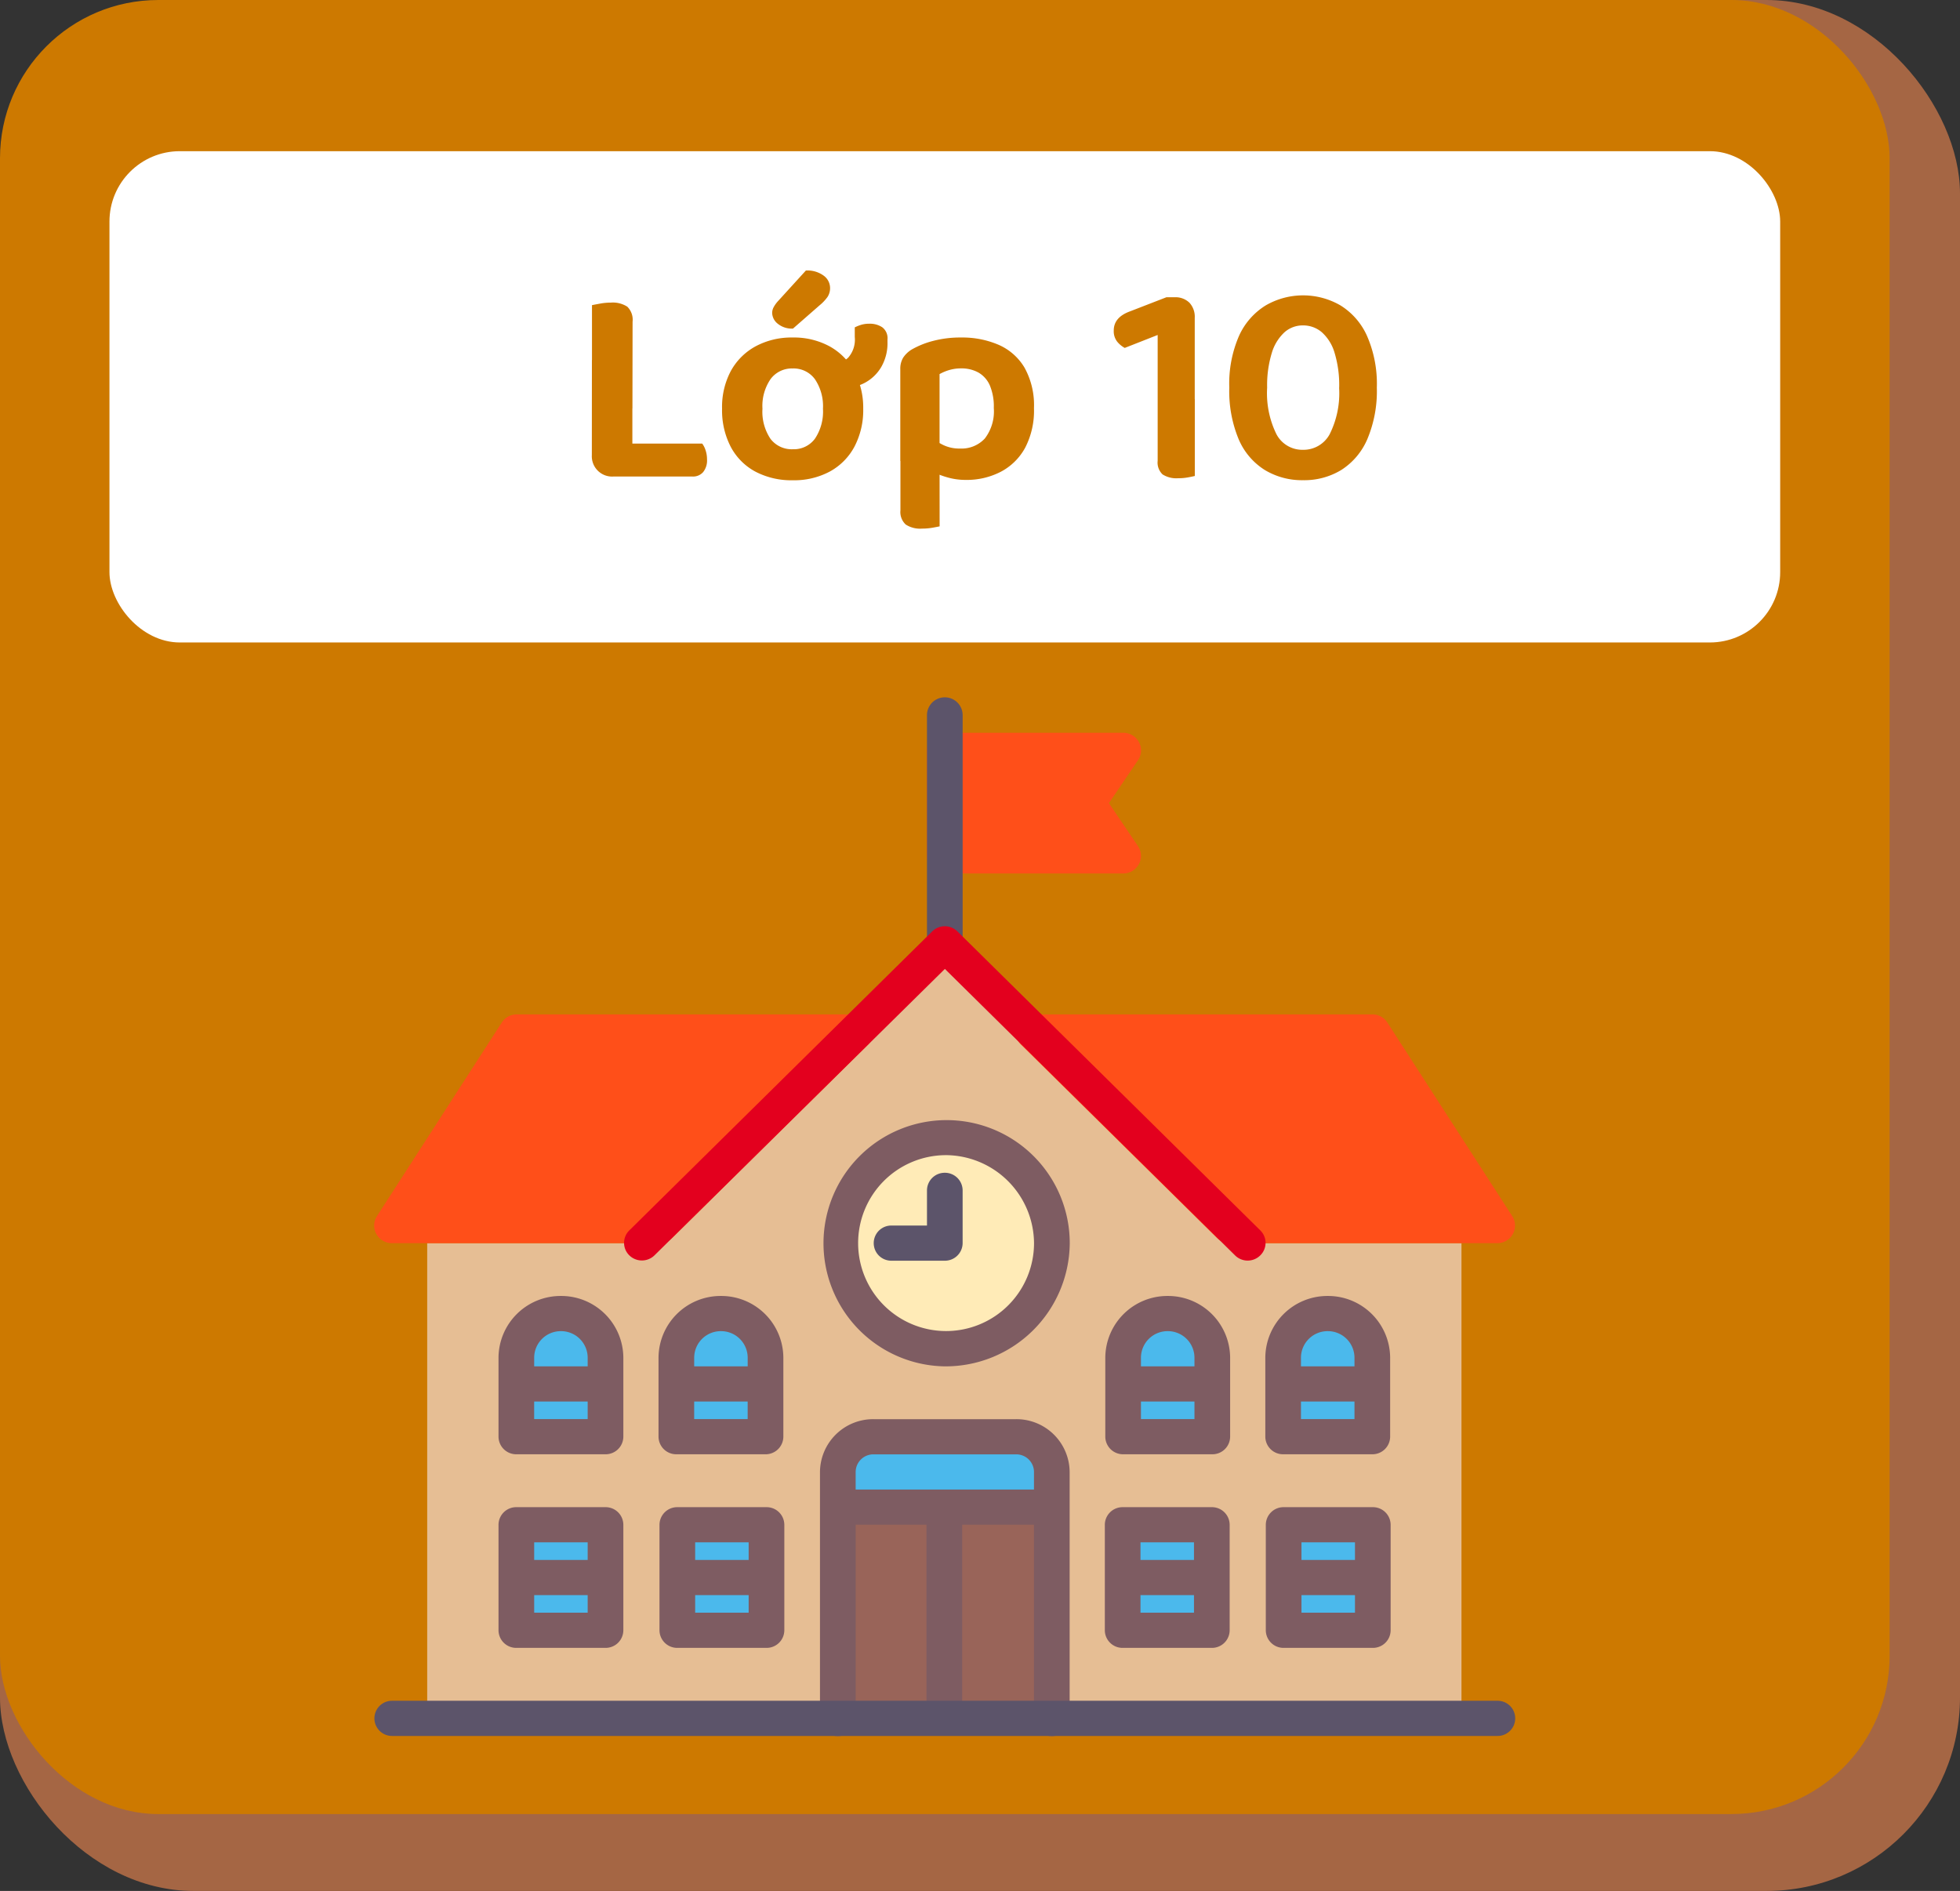 <svg xmlns="http://www.w3.org/2000/svg" width="111.429" height="107.504" viewBox="0 0 111.429 107.504"><rect x="0" y="0" width="111.429" height="107.504" fill="#333333" stroke="none"/><g transform="translate(-4157.301 20182.693)"><rect width="111.429" height="107.503" rx="11" transform="translate(4157.301 -20182.693)" fill="#a56644"/><rect width="107.429" height="103.132" rx="9" transform="translate(4157.301 -20182.693)" fill="#cd7900"/><rect width="94.983" height="27.931" rx="4" transform="translate(4163.524 -20174.098)" fill="#fff"/><g transform="translate(4178.573 -20143.035)"><g transform="translate(3.014 14.008)"><path d="M82.582,176.026h-58.8V149.01H35.947L53.182,132l17.235,17.01H82.582Z" transform="translate(-23.781 -132)" fill="#e6be94"/></g><g transform="translate(26.331 46.027)"><rect width="12.166" height="12.007" fill="#996459"/></g><g transform="translate(26.331 42.025)"><path d="M219.693,356H208.034a.252.252,0,0,0-.253.25V360h12.166V356.25A.252.252,0,0,0,219.693,356Z" transform="translate(-207.781 -356)" fill="#4bb9ec"/></g><g transform="translate(31.428 2.001)"><path d="M258.343,40,260,37.556a.99.99,0,0,0,.05-1.027,1.015,1.015,0,0,0-.894-.529H249.014A1.007,1.007,0,0,0,248,37v6a1.007,1.007,0,0,0,1.014,1h10.138a1.016,1.016,0,0,0,.894-.529.991.991,0,0,0-.05-1.027Z" transform="translate(-248 -36)" fill="#ff4f19"/></g><g transform="translate(31.428 0)"><path d="M249.014,35.009a1.007,1.007,0,0,1-1.014-1V21a1.014,1.014,0,0,1,2.028,0V34.008A1.007,1.007,0,0,1,249.014,35.009Z" transform="translate(-248 -20)" fill="#5c546a"/></g><g transform="translate(36.469 18.011)"><path d="M287.857,164.618a1.013,1.013,0,0,1,.937-.618h19.262a1.018,1.018,0,0,1,.855.463l7.1,11.007a.992.992,0,0,1,.034,1.019,1.017,1.017,0,0,1-.889.519H299.946a1.02,1.02,0,0,1-.717-.293l-11.152-11.007A.989.989,0,0,1,287.857,164.618Z" transform="translate(-287.78 -164)" fill="#ff4f19"/></g><g transform="translate(0 18.011)"><path d="M28.31,164.618a1.013,1.013,0,0,0-.937-.618H8.11a1.018,1.018,0,0,0-.855.463L.158,175.47a.992.992,0,0,0-.034,1.019,1.018,1.018,0,0,0,.889.519H16.221a1.02,1.02,0,0,0,.717-.293L28.09,165.708A.99.99,0,0,0,28.31,164.618Z" transform="translate(0 -164)" fill="#ff4f19"/></g><g transform="translate(14.207 13.008)"><path d="M147.565,143a1.017,1.017,0,0,1-.717-.293l-16.5-16.289L113.84,142.7a1.023,1.023,0,0,1-1.434,0,.991.991,0,0,1,0-1.415l17.221-17a1.023,1.023,0,0,1,1.434,0l17.221,17a.991.991,0,0,1,0,1.415A1.018,1.018,0,0,1,147.565,143Z" transform="translate(-112.109 -123.999)" fill="#e3001e"/></g><g transform="translate(26.457 24.976)"><ellipse cx="5.943" cy="6.055" rx="5.943" ry="6.055" transform="translate(0 0)" fill="#ffebb7"/></g><g transform="translate(28.387 27.016)"><path d="M228.055,236a1.007,1.007,0,0,0-1.014,1v2h-2.028a1,1,0,1,0,0,2h3.041a1.007,1.007,0,0,0,1.014-1v-3A1.007,1.007,0,0,0,228.055,236Z" transform="translate(-224 -236)" fill="#5c546a"/></g><g transform="translate(41.566 34.02)"><g transform="translate(0.986 1.001)"><path d="M340.85,302.5a2.535,2.535,0,0,0-5.069,0,2.483,2.483,0,0,0,.051.5h-.051v4h5.069v-4H340.8A2.474,2.474,0,0,0,340.85,302.5Z" transform="translate(-335.781 -300)" fill="#4bb9ec"/></g><path d="M331.548,292A3.53,3.53,0,0,0,328,295.5V300a1.007,1.007,0,0,0,1.014,1h5.069a1.007,1.007,0,0,0,1.014-1v-4.5A3.53,3.53,0,0,0,331.548,292Zm0,2a1.513,1.513,0,0,1,1.521,1.5v.5h-3.042v-.5A1.513,1.513,0,0,1,331.548,294Zm-1.521,5v-1h3.042v1Z" transform="translate(-328 -292)" fill="#7e5c62"/></g><g transform="translate(16.221 46.027)"><g transform="translate(1.033 0.898)"><rect width="4.985" height="6.055" transform="translate(0 0)" fill="#4bb9ec"/></g><path d="M134.083,388h-5.069A1.007,1.007,0,0,0,128,389v6a1.007,1.007,0,0,0,1.014,1h5.069a1.007,1.007,0,0,0,1.014-1v-6A1.007,1.007,0,0,0,134.083,388Zm-1.014,2v1h-3.041v-1Zm-3.041,4v-1h3.041v1Z" transform="translate(-128 -388)" fill="#7e5c62"/></g><g transform="translate(7.069 46.027)"><g transform="translate(1.014 1.001)"><rect width="5.069" height="6.004" fill="#4bb9ec"/></g><path d="M61.864,388H56.795a1.007,1.007,0,0,0-1.014,1v6a1.007,1.007,0,0,0,1.014,1h5.069a1.007,1.007,0,0,0,1.014-1v-6A1.007,1.007,0,0,0,61.864,388Zm-1.014,2v1H57.809v-1Zm-3.041,4v-1H60.85v1Z" transform="translate(-55.781 -388)" fill="#7e5c62"/></g><g transform="translate(50.691 46.027)"><g transform="translate(1.072 0.898)"><rect width="4.985" height="6.055" transform="translate(0 0)" fill="#4bb9ec"/></g><path d="M406.083,388h-5.069A1.007,1.007,0,0,0,400,389v6a1.007,1.007,0,0,0,1.014,1h5.069a1.007,1.007,0,0,0,1.014-1v-6A1.007,1.007,0,0,0,406.083,388Zm-1.014,2v1h-3.041v-1Zm-3.041,4v-1h3.041v1Z" transform="translate(-400 -388)" fill="#7e5c62"/></g><g transform="translate(41.539 46.027)"><g transform="translate(1.014 1.001)"><rect width="5.069" height="6.004" fill="#4bb9ec"/></g><path d="M333.864,388h-5.069a1.007,1.007,0,0,0-1.014,1v6a1.007,1.007,0,0,0,1.014,1h5.069a1.007,1.007,0,0,0,1.014-1v-6A1.007,1.007,0,0,0,333.864,388Zm-1.014,2v1h-3.041v-1Zm-3.041,4v-1h3.041v1Z" transform="translate(-327.781 -388)" fill="#7e5c62"/></g><g transform="translate(50.663 34.02)"><g transform="translate(0.986 1.001)"><path d="M412.632,302.5a2.535,2.535,0,0,0-5.069,0,2.487,2.487,0,0,0,.051.5h-.051v4h5.069v-4h-.051A2.487,2.487,0,0,0,412.632,302.5Z" transform="translate(-407.563 -300)" fill="#4bb9ec"/></g><path d="M403.329,292a3.53,3.53,0,0,0-3.548,3.5V300a1.007,1.007,0,0,0,1.014,1h5.069a1.007,1.007,0,0,0,1.014-1v-4.5A3.53,3.53,0,0,0,403.329,292Zm0,2a1.513,1.513,0,0,1,1.521,1.5v.5h-3.042v-.5A1.513,1.513,0,0,1,403.329,294Zm-1.521,5v-1h3.042v1Z" transform="translate(-399.781 -292)" fill="#7e5c62"/></g><g transform="translate(7.069 34.02)"><g transform="translate(0.986 1.001)"><path d="M68.632,302.5a2.535,2.535,0,0,0-5.069,0,2.485,2.485,0,0,0,.051.5h-.051v4h5.069v-4h-.051A2.486,2.486,0,0,0,68.632,302.5Z" transform="translate(-63.563 -300)" fill="#4bb9ec"/></g><path d="M59.329,292a3.53,3.53,0,0,0-3.548,3.5V300a1.007,1.007,0,0,0,1.014,1h5.069a1.007,1.007,0,0,0,1.014-1v-4.5A3.53,3.53,0,0,0,59.329,292Zm0,2a1.513,1.513,0,0,1,1.521,1.5v.5H57.809v-.5A1.513,1.513,0,0,1,59.329,294Zm-1.521,5v-1H60.85v1Z" transform="translate(-55.781 -292)" fill="#7e5c62"/></g><g transform="translate(16.166 34.02)"><g transform="translate(0.986 1.001)"><path d="M140.413,302.5a2.535,2.535,0,0,0-5.069,0,2.485,2.485,0,0,0,.051.5h-.051v4h5.069v-4h-.051A2.484,2.484,0,0,0,140.413,302.5Z" transform="translate(-135.344 -300)" fill="#4bb9ec"/></g><path d="M131.111,292a3.53,3.53,0,0,0-3.548,3.5V300a1.007,1.007,0,0,0,1.014,1h5.069a1.007,1.007,0,0,0,1.014-1v-4.5A3.53,3.53,0,0,0,131.111,292Zm0,2a1.513,1.513,0,0,1,1.521,1.5v.5h-3.041v-.5A1.513,1.513,0,0,1,131.111,294Zm-1.521,5v-1h3.041v1Z" transform="translate(-127.563 -292)" fill="#7e5c62"/></g><g transform="translate(25.345 24.014)"><path d="M207.1,226.008a7,7,0,1,1,7.1-7A7.059,7.059,0,0,1,207.1,226.008Zm0-12.007a5,5,0,1,0,5.069,5A5.042,5.042,0,0,0,207.1,214Z" transform="translate(-200 -212)" fill="#7e5c62"/></g><g transform="translate(25.345 41.024)"><path d="M211.152,348h-8.111A3.025,3.025,0,0,0,200,351V365.01a1.014,1.014,0,0,0,2.028,0V354h4.027V365.01h2.028V354h4.083V365.01a1.014,1.014,0,0,0,2.028,0V351A3.025,3.025,0,0,0,211.152,348Zm1.014,4H202.028v-1a1.008,1.008,0,0,1,1.014-1h8.111a1.008,1.008,0,0,1,1.014,1Z" transform="translate(-200 -348)" fill="#7e5c62"/></g><g transform="translate(0 57.034)"><path d="M63.87,478H1.014a1,1,0,1,1,0-2H63.87a1,1,0,1,1,0,2Z" transform="translate(0 -476)" fill="#5c546a"/></g></g><path d="M14.936,10.408h2.3v6.48l-1.088.144a1.153,1.153,0,0,1-1.216-1.216Zm1.216,6.624V15.16h5.056a1.288,1.288,0,0,1,.192.384,1.609,1.609,0,0,1,.08.512,1.053,1.053,0,0,1-.224.728.759.759,0,0,1-.592.248ZM17.24,13.16h-2.3V7.288q.16-.032.464-.088a3.35,3.35,0,0,1,.608-.056,1.519,1.519,0,0,1,.936.232,1.036,1.036,0,0,1,.3.856Zm13.12.016a4.456,4.456,0,0,1-.5,2.16,3.47,3.47,0,0,1-1.392,1.408,4.293,4.293,0,0,1-2.112.5,4.4,4.4,0,0,1-2.12-.488,3.405,3.405,0,0,1-1.4-1.4,4.491,4.491,0,0,1-.5-2.176,4.352,4.352,0,0,1,.5-2.152,3.522,3.522,0,0,1,1.408-1.4,4.3,4.3,0,0,1,2.1-.5,4.259,4.259,0,0,1,2.1.5,3.522,3.522,0,0,1,1.4,1.408A4.364,4.364,0,0,1,30.36,13.176Zm-4.016-2.288a1.5,1.5,0,0,0-1.248.6,2.7,2.7,0,0,0-.464,1.688,2.763,2.763,0,0,0,.456,1.712,1.514,1.514,0,0,0,1.272.592,1.49,1.49,0,0,0,1.256-.6,2.769,2.769,0,0,0,.456-1.7,2.745,2.745,0,0,0-.456-1.68A1.5,1.5,0,0,0,26.344,10.888Zm2.736,1.136h-.3a1.838,1.838,0,0,1-.168-.576,4.78,4.78,0,0,1-.072-.816,1.367,1.367,0,0,0,.96-.352A1.548,1.548,0,0,0,29.88,9.1V8.552a2.3,2.3,0,0,1,.384-.152,1.607,1.607,0,0,1,.448-.056,1.271,1.271,0,0,1,.728.2.778.778,0,0,1,.3.7v.128a2.708,2.708,0,0,1-.368,1.456,2.4,2.4,0,0,1-.968.9A2.878,2.878,0,0,1,29.08,12.024Zm-3.568-4.96L27.1,5.32a1.553,1.553,0,0,1,1.024.3.872.872,0,0,1,.352.68.916.916,0,0,1-.144.52,2.523,2.523,0,0,1-.464.488l-1.5,1.312a1.26,1.26,0,0,1-.872-.28.807.807,0,0,1-.312-.6.694.694,0,0,1,.08-.328A1.718,1.718,0,0,1,25.512,7.064Zm10.672,10.16a4.223,4.223,0,0,0,2-.464,3.352,3.352,0,0,0,1.384-1.368,4.565,4.565,0,0,0,.5-2.248,4.394,4.394,0,0,0-.536-2.3,3.2,3.2,0,0,0-1.472-1.3,5.21,5.21,0,0,0-2.136-.416,6.038,6.038,0,0,0-1.616.2,4.876,4.876,0,0,0-1.2.488,1.542,1.542,0,0,0-.48.464,1.22,1.22,0,0,0-.16.656v5.216H34.7V11.208a2.71,2.71,0,0,1,.528-.224,2.341,2.341,0,0,1,.7-.1,1.972,1.972,0,0,1,.976.232,1.56,1.56,0,0,1,.648.72,3.07,3.07,0,0,1,.232,1.3,2.528,2.528,0,0,1-.512,1.736,1.8,1.8,0,0,1-1.408.568,2.108,2.108,0,0,1-.936-.192,3.377,3.377,0,0,1-.68-.432v1.9a4.121,4.121,0,0,0,.832.344A3.759,3.759,0,0,0,36.184,17.224ZM34.7,15.576l-2.224-.016v3.392a.97.97,0,0,0,.3.808,1.487,1.487,0,0,0,.92.232,3.412,3.412,0,0,0,.592-.048q.272-.048.416-.08ZM49.208,14.12H47.1V8.984l-1.872.736a1.442,1.442,0,0,1-.432-.36.962.962,0,0,1-.192-.632q0-.752.928-1.088l2.064-.8h.464a1.129,1.129,0,0,1,.848.312,1.174,1.174,0,0,1,.3.856ZM47.1,12.632h2.112V17q-.128.032-.384.08a3.044,3.044,0,0,1-.56.048,1.459,1.459,0,0,1-.888-.216.927.927,0,0,1-.28-.776Zm10.32-.656a6.311,6.311,0,0,0-.264-1.984,2.514,2.514,0,0,0-.728-1.168,1.632,1.632,0,0,0-1.072-.384,1.561,1.561,0,0,0-1.048.392,2.608,2.608,0,0,0-.72,1.176,6.25,6.25,0,0,0-.264,1.968,5.283,5.283,0,0,0,.528,2.648,1.66,1.66,0,0,0,1.5.888,1.691,1.691,0,0,0,1.528-.888A5.216,5.216,0,0,0,57.416,11.976ZM55.368,17.24a4.092,4.092,0,0,1-2.184-.584A3.836,3.836,0,0,1,51.7,14.9a7.117,7.117,0,0,1-.528-2.928,6.792,6.792,0,0,1,.56-2.952A3.929,3.929,0,0,1,53.248,7.3a4.24,4.24,0,0,1,4.24,0A3.922,3.922,0,0,1,59,9.032a6.8,6.8,0,0,1,.56,2.944,7.035,7.035,0,0,1-.536,2.92,3.894,3.894,0,0,1-1.48,1.76A4.051,4.051,0,0,1,55.368,17.24Z" transform="translate(4176.016 -20172.633)" fill="#cd7900"/></g></svg>